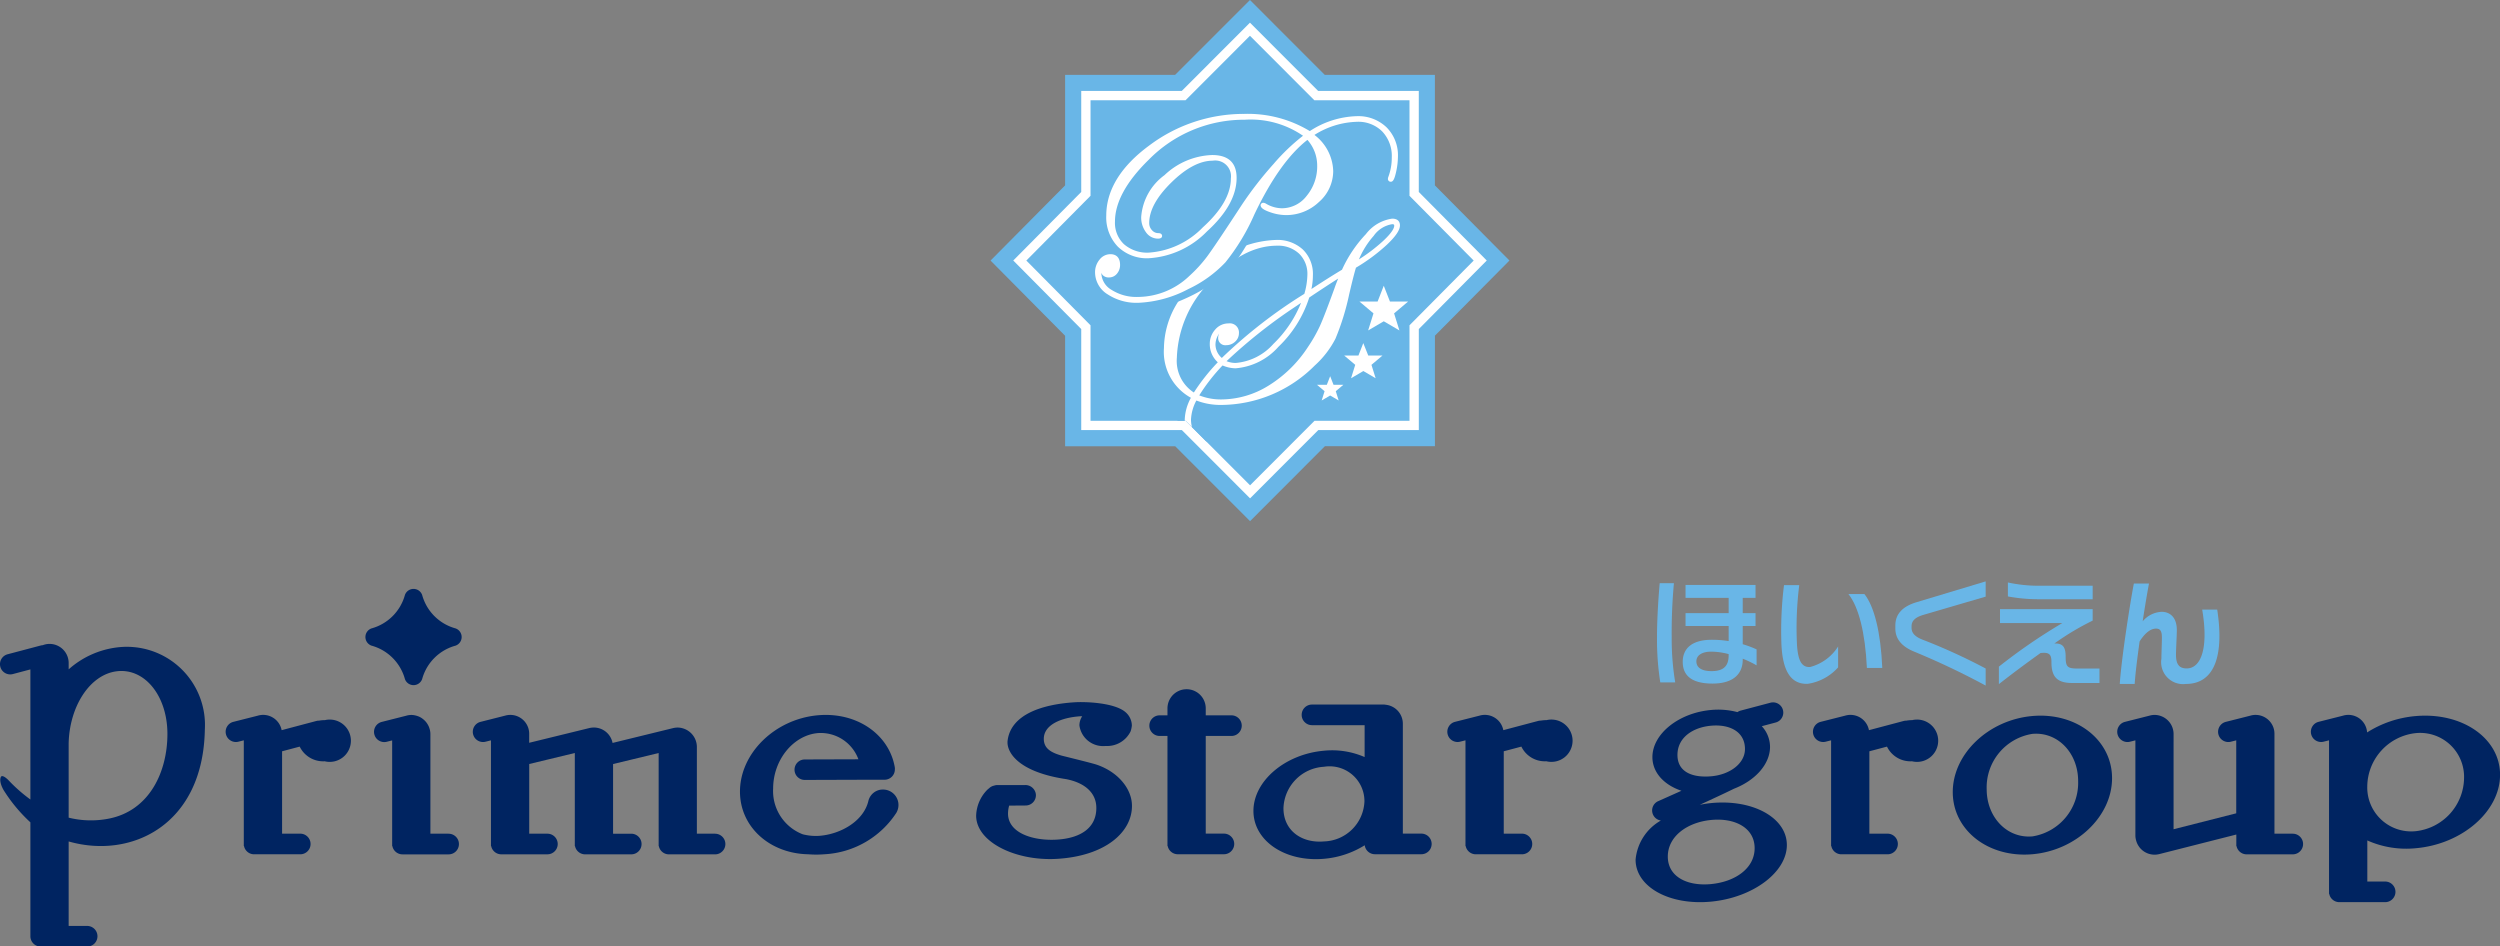 <svg xmlns="http://www.w3.org/2000/svg" xmlns:xlink="http://www.w3.org/1999/xlink" width="246" height="93.133" viewBox="0 0 246 93.133">
  <rect x="0" y="0" width="246" height="93.133" fill="#808080" stroke="none"/>
  <defs>
    <clipPath id="clip-path">
      <path id="パス_1894" data-name="パス 1894" d="M214.093,268.912l-6.339-6.347-6.339,6.347h-9.348v9.4l-6.317,6.371,6.317,6.371v9.4h9.359l6.339,6.347,6.339-6.347h9.349v-9.4l6.316-6.37-6.316-6.37v-9.4Z" transform="translate(-185.749 -262.565)" fill="none" clip-rule="evenodd"/>
    </clipPath>
  </defs>
  <g id="グループ_1509" data-name="グループ 1509" transform="translate(-88.815 -4729.2)">
    <g id="グループ_1373" data-name="グループ 1373" transform="translate(251.865 4786.41)">
      <path id="パス_1864" data-name="パス 1864" d="M538.727,275.537v-.093a10.584,10.584,0,0,1,1.364.658v-1.572a9.632,9.632,0,0,0-1.364-.508v-1.791h1.26V270.96h-1.26v-1.5h1.26v-1.271H533.1v1.271h4.241v1.5H533.1v1.271h4.241v1.479a11.074,11.074,0,0,0-1.641-.127c-2.2,0-2.878,1.051-2.878,2.173,0,1.236.739,2.138,2.935,2.138C537.792,277.894,538.727,276.946,538.727,275.537Zm-1.387-.416c0,.994-.451,1.548-1.676,1.548s-1.5-.531-1.5-.959c0-.578.52-.959,1.479-.959a6.97,6.97,0,0,1,1.7.243Z" transform="translate(-530.292 -267.84)" fill="#69b6e7"/>
      <path id="パス_1865" data-name="パス 1865" d="M530.551,277.674a26.262,26.262,0,0,1-.346-4.415,53.267,53.267,0,0,1,.219-5.35h-1.4c-.173,2-.265,3.848-.265,5.373a27.3,27.3,0,0,0,.323,4.392Z" transform="translate(-528.76 -267.735)" fill="#69b6e7"/>
      <path id="パス_1866" data-name="パス 1866" d="M560.574,269.633H559c.994,1.237,1.653,3.779,1.815,7.269h1.514C562.18,273.378,561.533,270.835,560.574,269.633Z" transform="translate(-540.163 -268.385)" fill="#69b6e7"/>
      <path id="パス_1867" data-name="パス 1867" d="M550.994,277.931a5,5,0,0,0,2.981-1.618v-2.058a4.648,4.648,0,0,1-2.762,2.023c-.8.046-1.213-.577-1.294-2.369a33.782,33.782,0,0,1,.231-5.686h-1.5a36.356,36.356,0,0,0-.254,5.813C548.5,276.371,549.157,278.012,550.994,277.931Z" transform="translate(-536.154 -267.854)" fill="#69b6e7"/>
      <path id="パス_1868" data-name="パス 1868" d="M566.409,271.964v.312c0,.971.577,1.733,1.825,2.253a75.418,75.418,0,0,1,7.061,3.351V276.2a57.686,57.686,0,0,0-6.252-2.854c-.751-.3-1.04-.681-1.04-1.144v-.151c0-.474.266-.866,1.179-1.132l6.113-1.791v-1.5l-6.83,2.058C567.137,270.092,566.409,270.831,566.409,271.964Z" transform="translate(-542.956 -267.63)" fill="#69b6e7"/>
      <path id="パス_1869" data-name="パス 1869" d="M592.528,269.45v-1.329h-5.269a14.161,14.161,0,0,1-3.074-.324v1.375a16.64,16.64,0,0,0,3.062.277Z" transform="translate(-549.659 -267.693)" fill="#69b6e7"/>
      <path id="パス_1870" data-name="パス 1870" d="M587.933,277.255c0,1.49.635,2.022,2.045,2.022h2.681v-1.422h-2.208c-.959,0-1.121-.2-1.121-1.144,0-.879-.208-1.364-1.109-1.317a25.824,25.824,0,0,1,3.767-2.254v-1.133h-9.117v1.375H589a55.858,55.858,0,0,0-6.24,4.287v1.722c1.132-.89,2.623-2.011,4.1-3.062C587.771,276.226,587.933,276.5,587.933,277.255Z" transform="translate(-549.12 -269.281)" fill="#69b6e7"/>
      <path id="パス_1871" data-name="パス 1871" d="M606,273.291c0,.543-.046,1.537-.046,2.069a2.158,2.158,0,0,0,2.415,2.485c2.635,0,3.814-2.473,3.075-7.315h-1.479c.647,3.79-.116,5.79-1.526,5.79-.705,0-1.051-.37-1.051-1.329,0-.6.081-1.9.081-2.45,0-1.26-.681-1.792-1.5-1.792a2.581,2.581,0,0,0-1.86.936c.242-1.594.485-3.016.624-3.721h-1.491c-.37,1.919-1.213,7.3-1.387,9.881h1.468c.069-1.064.266-2.612.485-4.184.52-.809,1.063-1.26,1.618-1.26C605.906,272.4,606,272.749,606,273.291Z" transform="translate(-556.32 -267.756)" fill="#69b6e7"/>
    </g>
    <g id="グループ_1380" data-name="グループ 1380" transform="translate(88.815 4787.144)">
      <g id="グループ_1379" data-name="グループ 1379" transform="translate(0 5.416)">
        <g id="グループ_1374" data-name="グループ 1374" transform="translate(160.941 5.752)">
          <path id="パス_1872" data-name="パス 1872" d="M583.316,288.873c-4.328.379-7.837,3.73-7.837,7.486s3.509,6.493,7.837,6.115,7.837-3.73,7.837-7.486S587.644,288.494,583.316,288.873Zm0,11.845c-2.484.217-4.5-1.865-4.5-4.651a5.334,5.334,0,0,1,4.5-5.438c2.484-.217,4.5,1.865,4.5,4.651A5.334,5.334,0,0,1,583.316,300.718Z" transform="translate(-544.268 -287.529)" fill="#002461"/>
          <path id="パス_1873" data-name="パス 1873" d="M563.136,289.232a3.24,3.24,0,0,0-.551.049.986.986,0,0,0-.251.029l-3.431.909a1.851,1.851,0,0,0-2.349-1.427l-2.4.607a1.007,1.007,0,0,0,.493,1.954l.531-.135v10.4h.021a1.014,1.014,0,0,0,.994.815h4.539a1.015,1.015,0,1,0,0-2.03h-1.788v-8.106l1.734-.46a2.567,2.567,0,0,0,2.46,1.443,2.082,2.082,0,1,0,0-4.044Z" transform="translate(-535.939 -287.482)" fill="#002461"/>
          <path id="パス_1874" data-name="パス 1874" d="M532.819,296.646c-.384.037-.758.1-1.126.17,1.2-.551,2.481-1.146,3.369-1.583,2.082-.808,3.544-2.406,3.544-4.121a3.011,3.011,0,0,0-.811-2.031l1.354-.359a1.007,1.007,0,0,0-.493-1.954l-2.933.777a1.008,1.008,0,0,0-.324.151,7.449,7.449,0,0,0-2.579-.212c-3.2.28-5.788,2.357-5.788,4.64,0,1.519,1.15,2.742,2.859,3.311l-2.269,1.014a1,1,0,0,0,.243,1.914,4.935,4.935,0,0,0-2.488,3.852c0,2.678,3.332,4.526,7.443,4.128s7.442-2.891,7.442-5.569S536.929,296.248,532.819,296.646Zm0-7.613c1.835-.16,3.321.6,3.321,2.294,0,1.427-1.487,2.523-3.321,2.683s-3.322-.408-3.322-2.1S530.984,289.194,532.819,289.033Zm0,15.583c-2.36.229-4.272-.721-4.272-2.708s1.912-3.375,4.272-3.6,4.272.79,4.272,2.776S535.178,304.387,532.819,304.615Z" transform="translate(-525.376 -286.736)" fill="#002461"/>
          <path id="パス_1875" data-name="パス 1875" d="M642.358,288.832a10.6,10.6,0,0,0-4.779,1.61,1.847,1.847,0,0,0-2.372-1.651l-2.4.607a1.007,1.007,0,1,0,.493,1.954l.532-.135v15.111h.02a1.015,1.015,0,0,0,.995.814h4.539a1.015,1.015,0,0,0,0-2.029H637.6V301.07a9.393,9.393,0,0,0,4.763.766c4.582-.4,8.3-3.637,8.3-7.228S646.94,288.431,642.358,288.832Zm0,11.326a4.322,4.322,0,0,1-4.763-4.407,5.336,5.336,0,0,1,4.763-5.241,4.322,4.322,0,0,1,4.762,4.407A5.336,5.336,0,0,1,642.358,300.159Z" transform="translate(-565.597 -287.482)" fill="#002461"/>
          <path id="パス_1876" data-name="パス 1876" d="M618.711,300.4h-1.788v-9.8a1.856,1.856,0,0,0-2.386-1.806l-2.4.607a1.007,1.007,0,1,0,.493,1.954l.532-.135V298.4l-6.166,1.568V290.6a1.884,1.884,0,0,0-1.883-1.883h0a1.872,1.872,0,0,0-.5.077l-2.4.607a1.007,1.007,0,1,0,.493,1.954l.532-.135v9.366a1.857,1.857,0,0,0,.082.52,1.876,1.876,0,0,0,1.8,1.364h0a1.916,1.916,0,0,0,.376-.037l.014,0,7.66-1.945v1.134h.02a1.015,1.015,0,0,0,.995.815h4.539a1.015,1.015,0,0,0,0-2.03Z" transform="translate(-554.057 -287.482)" fill="#002461"/>
        </g>
        <g id="グループ_1376" data-name="グループ 1376" transform="translate(96.053 4.461)">
          <g id="グループ_1375" data-name="グループ 1375" transform="translate(17.043)">
            <path id="パス_1877" data-name="パス 1877" d="M505.378,289.232a3.244,3.244,0,0,0-.551.049,1,1,0,0,0-.251.029l-3.43.909a1.852,1.852,0,0,0-2.349-1.427l-2.4.607a1.007,1.007,0,1,0,.493,1.954l.532-.135v10.4h.02a1.015,1.015,0,0,0,.995.815h4.539a1.015,1.015,0,0,0,0-2.03h-1.788v-8.106l1.734-.46a2.566,2.566,0,0,0,2.46,1.443,2.082,2.082,0,1,0,0-4.044Z" transform="translate(-466.315 -286.192)" fill="#002461"/>
            <path id="パス_1878" data-name="パス 1878" d="M456.646,287.233h-2.528v-.686a1.883,1.883,0,0,0-3.766,0v.686h-.768a1.014,1.014,0,1,0,0,2.029h.768v10.825h.02a1.015,1.015,0,0,0,.995.815h4.539a1.015,1.015,0,0,0,0-2.03h-1.788v-9.61h2.528a1.014,1.014,0,1,0,0-2.029Z" transform="translate(-448.569 -284.665)" fill="#002461"/>
            <path id="パス_1879" data-name="パス 1879" d="M481.5,299.785h-1.788V288.969a1.876,1.876,0,0,0-1.678-1.863,1.009,1.009,0,0,0-.2-.021h-7.063a1.014,1.014,0,1,0,0,2.029h5.18v3.138a8.006,8.006,0,0,0-4-.625c-3.833.335-6.941,2.988-6.941,5.925s3.108,5.046,6.941,4.71a9.012,9.012,0,0,0,4.01-1.333,1.011,1.011,0,0,0,1,.885H481.5a1.015,1.015,0,1,0,0-2.029Zm-9.551.768c-2.2.193-3.984-1.081-3.984-3.259a4.22,4.22,0,0,1,3.984-4.086,3.427,3.427,0,0,1,3.984,3.389A4.1,4.1,0,0,1,471.95,300.553Z" transform="translate(-454.768 -285.578)" fill="#002461"/>
          </g>
          <path id="パス_1880" data-name="パス 1880" d="M432.991,292.825l.009,0-.055-.012c-.486-.155-3.191-.817-3.311-.85h0c-1.053-.3-1.767-.708-1.767-1.653,0-1.384,1.709-2.1,3.593-2.222.064,0,.124,0,.186,0a1.648,1.648,0,0,0-.275.9,2.352,2.352,0,0,0,2.58,2.022,2.566,2.566,0,0,0,2.46-1.443,2.489,2.489,0,0,0,.121-.579,1.774,1.774,0,0,0-.648-1.324c-1.075-.907-3.861-1.025-5.01-.951-3.283.213-6.245,1.243-6.568,3.762-.136,1.065.921,3.076,5.761,3.8,1.72.332,2.969,1.263,2.969,2.839,0,1.939-1.514,2.959-3.845,3.11s-4.845-.624-4.845-2.563a3,3,0,0,1,.112-.782l1.628-.011a1.011,1.011,0,0,0,1-1.113,1.041,1.041,0,0,0-1.065-.9H423.3a1.068,1.068,0,0,0-.334.06.983.983,0,0,0-.486.261,2.1,2.1,0,0,0-.228.2,3.8,3.8,0,0,0-1.042,2.487c0,2.613,3.915,4.5,7.978,4.255,4.7-.284,7.355-2.6,7.355-5.209C436.543,295.187,435.117,293.516,432.991,292.825Z" transform="translate(-421.21 -285.428)" fill="#002461"/>
        </g>
        <g id="グループ_1378" data-name="グループ 1378">
          <g id="グループ_1377" data-name="グループ 1377">
            <path id="パス_1881" data-name="パス 1881" d="M333.429,300.4h-1.788v-9.8h0a1.875,1.875,0,0,0-.057-.437c0-.012-.008-.023-.011-.035a1.853,1.853,0,0,0-.149-.385h0a1.872,1.872,0,0,0-.441-.559c-.024-.021-.049-.041-.074-.06a1.842,1.842,0,0,0-.151-.11,1.8,1.8,0,0,0-.242-.131c-.032-.014-.066-.025-.1-.037a1.8,1.8,0,0,0-.224-.069c-.033-.008-.066-.016-.1-.022a1.85,1.85,0,0,0-.335-.034,1.888,1.888,0,0,0-.332.034h0c-.059.011-.115.027-.171.044h0l-2.4.607a1.007,1.007,0,0,0,.493,1.954l.531-.135v10.4h.021a1.015,1.015,0,0,0,.994.815h4.54a1.015,1.015,0,0,0,0-2.03Z" transform="translate(-289.289 -281.73)" fill="#002461"/>
            <path id="パス_1882" data-name="パス 1882" d="M312.4,289.232a3.245,3.245,0,0,0-.551.049.994.994,0,0,0-.251.029l-3.43.909a1.851,1.851,0,0,0-2.348-1.427l-2.4.607a1.007,1.007,0,1,0,.493,1.954l.532-.135v10.4h.02a1.015,1.015,0,0,0,.995.815H310a1.015,1.015,0,0,0,0-2.03h-1.788v-8.106l1.734-.46a2.567,2.567,0,0,0,2.46,1.443,2.082,2.082,0,1,0,0-4.044Z" transform="translate(-280.455 -281.73)" fill="#002461"/>
            <path id="パス_1883" data-name="パス 1883" d="M365.532,300.4h-1.788v-8.556a1.919,1.919,0,0,0-1.883-1.883h0a1.911,1.911,0,0,0-.376.038l-.014,0-6.024,1.476c-.011-.051-.021-.1-.035-.153a1.878,1.878,0,0,0-1.8-1.364h0a1.912,1.912,0,0,0-.376.038l-.014,0h0l-5.978,1.464V290.6a1.857,1.857,0,0,0-2.387-1.806l-2.4.607a1.007,1.007,0,0,0,.493,1.954l.532-.135v10.4h.021a1.015,1.015,0,0,0,.994.815h4.539a1.015,1.015,0,1,0,0-2.03h-1.788v-6.857l1.661-.4h0l2.824-.683h0v9.157h.02a1.015,1.015,0,0,0,.995.815h4.539a1.015,1.015,0,0,0,0-2.03h-1.788v-6.857l1.66-.4h0l2.824-.683v9.157H360a1.015,1.015,0,0,0,.995.815h4.539a1.015,1.015,0,0,0,0-2.03Z" transform="translate(-295.172 -281.73)" fill="#002461"/>
            <path id="パス_1884" data-name="パス 1884" d="M397.889,296.065l-.054,0a1.469,1.469,0,0,0-1.3,1.126c-.467,1.959-2.676,3.244-4.778,3.422a5.007,5.007,0,0,1-1.324-.071c-.094-.021-.191-.032-.282-.059-.039-.009-.076-.023-.115-.034a4.559,4.559,0,0,1-2.871-4.486c0-2.8,1.968-5.238,4.4-5.456a3.948,3.948,0,0,1,3.99,2.578l-5.281.017a1.007,1.007,0,1,0,.006,2.015l6.442-.021a.411.411,0,0,0,.049,0l.058,0,1.313,0a1.011,1.011,0,0,0,1-1,.86.86,0,0,0-.006-.222c-.554-3.233-3.734-5.465-7.575-5.12-4.231.38-7.66,3.742-7.66,7.51,0,3.473,2.914,6.078,6.683,6.167.009,0,.016,0,.025,0a9.93,9.93,0,0,0,1.594,0,9.011,9.011,0,0,0,7.077-4.066A1.519,1.519,0,0,0,397.889,296.065Z" transform="translate(-311.088 -281.731)" fill="#002461"/>
            <path id="パス_1885" data-name="パス 1885" d="M278.531,277.849a8.749,8.749,0,0,0-4.76,2.159v-.622a1.883,1.883,0,0,0-1.883-1.883,1.855,1.855,0,0,0-.667.128.963.963,0,0,0-.177.023l-3.27.866a1.007,1.007,0,0,0,.493,1.954l1.737-.461v12.8a15.386,15.386,0,0,1-2.158-1.9c-.166-.175-.639-.587-.754-.3-.2.482.27,1.264.27,1.264a15.418,15.418,0,0,0,2.642,3.184v11.208a1.014,1.014,0,0,0,1.015,1.015h4.539a1.015,1.015,0,1,0,0-2.029h-1.788v-8.314c6.12,1.763,13.234-1.577,13.4-11A7.691,7.691,0,0,0,278.531,277.849ZM277.7,294.7a9.1,9.1,0,0,1-3.931-.1V287.3c.08-3.633,2.078-6.791,4.76-7.106,2.738-.322,4.959,2.439,4.959,6.166S281.726,293.923,277.7,294.7Z" transform="translate(-267.014 -277.503)" fill="#002461"/>
          </g>
        </g>
      </g>
      <path id="パス_1886" data-name="パス 1886" d="M333.609,272.7a4.694,4.694,0,0,1-3.292-3.292.9.9,0,0,0-1.694,0,4.7,4.7,0,0,1-3.292,3.292.9.9,0,0,0,0,1.694,4.7,4.7,0,0,1,3.292,3.292.9.9,0,0,0,1.694,0,4.693,4.693,0,0,1,3.292-3.292A.9.9,0,0,0,333.609,272.7Z" transform="translate(-288.778 -268.808)" fill="#002461"/>
    </g>
    <g id="グループ_1385" data-name="グループ 1385" transform="translate(186.285 4729.2)">
      <g id="グループ_1384" data-name="グループ 1384">
        <path id="パス_1887" data-name="パス 1887" d="M231.158,282.55l-7.337-7.394V264.281H212.986l-7.364-7.367-7.364,7.367H187.436v10.874l-7.338,7.4,7.338,7.4v10.874H198.27l7.364,7.367L213,300.819h10.824V289.944Z" transform="translate(-180.098 -256.914)" fill="#69b6e7" fill-rule="evenodd"/>
        <path id="パス_1888" data-name="パス 1888" d="M230.277,283.9l-6.688-6.744v-9.94h-9.9l-6.713-6.719-6.713,6.719h-9.889v9.94l-6.689,6.744,6.689,6.745v9.94h9.9l6.713,6.719,6.713-6.719h9.891v-9.94Z" transform="translate(-181.45 -258.266)" fill="#fff" fill-rule="evenodd"/>
        <path id="パス_1889" data-name="パス 1889" d="M214.093,268.912l-6.339-6.347-6.339,6.347h-9.348v9.4l-6.317,6.371,6.317,6.371v9.4h9.359l6.339,6.347,6.339-6.347h9.349v-9.4l6.316-6.37-6.316-6.37v-9.4Z" transform="translate(-182.229 -259.045)" fill="#69b6e7" fill-rule="evenodd"/>
        <g id="グループ_1383" data-name="グループ 1383" transform="translate(3.52 3.52)">
          <g id="グループ_1382" data-name="グループ 1382" clip-path="url(#clip-path)">
            <g id="グループ_1381" data-name="グループ 1381" transform="translate(6.049 6.973)">
              <path id="パス_1890" data-name="パス 1890" d="M230.823,290.858a1.319,1.319,0,0,0-.6-.551,1.923,1.923,0,0,0-1.05-.114,3.637,3.637,0,0,0-1.593.694,8.821,8.821,0,0,0-1.468,1.354,12.944,12.944,0,0,0-1.364,1.84,14.628,14.628,0,0,0-.721,1.328c-.508.307-1.035.635-1.6.994a4.679,4.679,0,0,0-.28-1.586,3.853,3.853,0,0,0-.931-1.41,3.937,3.937,0,0,0-1.378-.851,5.174,5.174,0,0,0-1.758-.287,9.219,9.219,0,0,0-3.174.578,13.1,13.1,0,0,0-3.268,1.8,14.376,14.376,0,0,0-3.875,4.166,10.389,10.389,0,0,0-1.044,2.32,8.627,8.627,0,0,0-.378,2.5,6.768,6.768,0,0,0,.752,3.276,5.546,5.546,0,0,0,1.68,1.871l.02.014a5.452,5.452,0,0,0-.352,1.221,4.106,4.106,0,0,0-.03,1.1,4.63,4.63,0,0,0,.213.95,5.28,5.28,0,0,0,.382.889,1.989,1.989,0,0,0,.572.694,1.2,1.2,0,0,0,.68.226h.04a1.044,1.044,0,0,0,.577-.2,1.01,1.01,0,0,0,.366-.99,1.131,1.131,0,0,0-.178-.429,1.33,1.33,0,0,0-.106-.128,2.916,2.916,0,0,1-.386-.682,2.257,2.257,0,0,1-.141-.786,2.456,2.456,0,0,1,.111-.69c.028-.1.06-.2.1-.291a7.7,7.7,0,0,0,2.057.265h.018a13.142,13.142,0,0,0,7.412-2.266,17.4,17.4,0,0,0,2.253-1.8,9.667,9.667,0,0,0,2.2-2.864,13.184,13.184,0,0,0,.669-1.789c.242-.775.473-1.639.729-2.718l.117-.5c.14-.6.285-1.221.46-1.82a18.333,18.333,0,0,0,2.739-2.032,8.9,8.9,0,0,0,1.1-1.164,2.829,2.829,0,0,0,.571-1.154,1.539,1.539,0,0,0,.026-.283A1.37,1.37,0,0,0,230.823,290.858ZM209.041,304.57a8.764,8.764,0,0,1,.708-3.4,12.885,12.885,0,0,1,2.332-3.552,14.13,14.13,0,0,1,1.438-1.408,9.915,9.915,0,0,1,1.572-1.1,7.07,7.07,0,0,1,1.55-.637,6.161,6.161,0,0,1,1.549-.208h.037a2.734,2.734,0,0,1,.919.148,2.024,2.024,0,0,1,.716.44,1.839,1.839,0,0,1,.43.634,2.454,2.454,0,0,1,.162.926,5.733,5.733,0,0,1-.206,1.421c-1.774,1.164-3.225,2.19-4.559,3.225q-.319.247-.634.5a1.5,1.5,0,0,0-1-.989,2.321,2.321,0,0,0-1.129-.046,2.393,2.393,0,0,0-.97.436,2.812,2.812,0,0,0-1.06,1.746,3.175,3.175,0,0,0,.019,1.175A3.089,3.089,0,0,0,211.4,305c-.335.372-.639.732-.926,1.094-.233.294-.444.575-.638.853a2.552,2.552,0,0,1-.4-.556,3.114,3.114,0,0,1-.287-.795A4.793,4.793,0,0,1,209.041,304.57Zm5.94-.342a41.709,41.709,0,0,1,3.341-2.636,10.742,10.742,0,0,1-1,1.109A6.016,6.016,0,0,1,214.981,304.228Zm-3.319,3.638c.139-.2.283-.392.43-.583.292-.378.606-.754.938-1.12a3.73,3.73,0,0,0,1.061.165h.007a5.4,5.4,0,0,0,2.35-.584,9.551,9.551,0,0,0,2.373-1.737,12.392,12.392,0,0,0,2.972-4.453c.057-.148.111-.3.161-.448q.411-.275.823-.548-.215.578-.437,1.152c-.2.507-.374.964-.576,1.415a13.488,13.488,0,0,1-1.136,2,13.008,13.008,0,0,1-1.639,2.007,11,11,0,0,1-2.008,1.573,8.893,8.893,0,0,1-2.064.931,7.808,7.808,0,0,1-2.208.326A5.818,5.818,0,0,1,211.662,307.867Z" transform="translate(-199.563 -279.864)" fill="#69b6e7"/>
              <path id="パス_1891" data-name="パス 1891" d="M229.944,291.316a3.938,3.938,0,0,0-2.578,1.517,12.708,12.708,0,0,0-2.357,3.508c-.886.532-1.9,1.172-3.008,1.9a6.637,6.637,0,0,0,.145-1.346,3.363,3.363,0,0,0-.99-2.543,3.689,3.689,0,0,0-2.644-.94,10.181,10.181,0,0,0-6.02,2.24,13.789,13.789,0,0,0-3.685,3.957,8.63,8.63,0,0,0-1.319,4.448,5.151,5.151,0,0,0,2.654,4.885,4.779,4.779,0,0,0-.608,2.166,3.989,3.989,0,0,0,.361,1.569c.265.614.518.9.795.9a.259.259,0,0,0,.289-.263.4.4,0,0,0-.113-.282,3.059,3.059,0,0,1-.716-1.95,4.4,4.4,0,0,1,.528-1.871,6.609,6.609,0,0,0,2.468.436,13.086,13.086,0,0,0,9.177-3.874,9.274,9.274,0,0,0,2.045-2.651,24.428,24.428,0,0,0,1.348-4.363c.289-1.242.513-2.122.666-2.619a17.912,17.912,0,0,0,3.029-2.245c.876-.824,1.3-1.451,1.3-1.917C230.712,291.734,230.612,291.316,229.944,291.316Zm-3.267,4.007a8.316,8.316,0,0,1,1.449-2.314,2.755,2.755,0,0,1,1.821-1.148c.2,0,.2.081.2.152,0,.217-.186.65-1.073,1.481A16.8,16.8,0,0,1,226.677,295.323ZM208.759,305a11.135,11.135,0,0,1,3.224-7.435c2.134-2.38,4.367-3.588,6.638-3.588a3.008,3.008,0,0,1,2.168.787,2.765,2.765,0,0,1,.814,2.079,7.175,7.175,0,0,1-.3,1.872,48.53,48.53,0,0,0-8.119,6.307,1.761,1.761,0,0,1-.625-1.314,1.908,1.908,0,0,1,.217-.852,1.625,1.625,0,0,1,.144-.242.908.908,0,0,0-.094.386.7.7,0,0,0,.794.766,1.243,1.243,0,0,0,.873-.346,1.11,1.11,0,0,0,.375-.834.9.9,0,0,0-1.028-.961,1.694,1.694,0,0,0-1.31.607,2.1,2.1,0,0,0-.531,1.439,2.392,2.392,0,0,0,.788,1.778,19.587,19.587,0,0,0-2.355,2.975A3.7,3.7,0,0,1,208.759,305Zm11.78-5.1.439-.3a11.62,11.62,0,0,1-2.728,4.051,5.569,5.569,0,0,1-3.7,1.864,2.336,2.336,0,0,1-.9-.175A50.654,50.654,0,0,1,220.54,299.9Zm-7.281,5.862a3.378,3.378,0,0,0,1.271.281,6.309,6.309,0,0,0,4.228-2.121,11.53,11.53,0,0,0,3.027-4.843c1.017-.684,1.973-1.31,2.847-1.867-.135.33-.257.65-.361.954-.653,1.8-1.132,3.038-1.423,3.687a14.623,14.623,0,0,1-1.194,2.1,12.375,12.375,0,0,1-3.869,3.792,8.884,8.884,0,0,1-4.641,1.361,5.773,5.773,0,0,1-2.181-.4A18.61,18.61,0,0,1,213.258,305.759Z" transform="translate(-199.995 -280.294)" fill="#fff"/>
              <path id="パス_1892" data-name="パス 1892" d="M226.376,276.8a4.4,4.4,0,0,0-1.016-1.568,4.351,4.351,0,0,0-1.5-.97,5.389,5.389,0,0,0-1.924-.333,8.24,8.24,0,0,0-2.482.4,11.032,11.032,0,0,0-2.139.953q-.259-.151-.527-.287a12.734,12.734,0,0,0-5.425-1.278,16.059,16.059,0,0,0-9.7,2.829,13.778,13.778,0,0,0-3.548,3.311,8.611,8.611,0,0,0-1.066,1.955,7.376,7.376,0,0,0-.466,2.088,6.1,6.1,0,0,0,.215,2.219,4.7,4.7,0,0,0,.2.54l-.609-.428.88.945q.109.179.234.346a1.957,1.957,0,0,0-.484.1,2.358,2.358,0,0,0-1.31,1.255,2.937,2.937,0,0,0-.032,2.292,3.409,3.409,0,0,0,.984,1.333,4.884,4.884,0,0,0,1.449.842,6.251,6.251,0,0,0,1.815.371c.156.01.314.014.474.014a9.046,9.046,0,0,0,1.811-.191,13.541,13.541,0,0,0,2.743-.9,16.779,16.779,0,0,0,2.343-1.255,11.437,11.437,0,0,0,1.858-1.47,10.911,10.911,0,0,0,1.417-1.768,25.8,25.8,0,0,0,1.529-2.7c.139-.277.273-.555.408-.834l.045-.091c.059.031.115.057.161.078a5.713,5.713,0,0,0,.861.3,5.55,5.55,0,0,0,.924.176,5.326,5.326,0,0,0,3.35-.8,5.762,5.762,0,0,0,1.5-1.366,4.72,4.72,0,0,0,.866-1.841,4.784,4.784,0,0,0-.021-2.13,5.31,5.31,0,0,0-1.17-2.205l-.062-.071a8.48,8.48,0,0,1,1.013-.41,6.478,6.478,0,0,1,1.987-.332,3.152,3.152,0,0,1,1.111.183,2.417,2.417,0,0,1,1.382,1.392,3.443,3.443,0,0,1,.2,1.213,4.854,4.854,0,0,1-.3,1.672,1.107,1.107,0,0,0,.065.967,1.027,1.027,0,0,0,1.033.453.989.989,0,0,0,.49-.254,1.533,1.533,0,0,0,.371-.621,5.872,5.872,0,0,0,.207-.791,7.427,7.427,0,0,0,.165-1.507A5.206,5.206,0,0,0,226.376,276.8Zm-15.613,3.235a2.793,2.793,0,0,0-.639-1.379,2.576,2.576,0,0,0-1.163-.729,4.352,4.352,0,0,0-1.263-.177,6.616,6.616,0,0,0-2.6.529,9.527,9.527,0,0,0-2.558,1.628,10.087,10.087,0,0,0-1,.993,6.255,6.255,0,0,0-1.355,2.381,4.92,4.92,0,0,0-.179,1.278,3.167,3.167,0,0,0,.608,1.932,2.364,2.364,0,0,0,.742.66,2.025,2.025,0,0,0,.463.185,4.1,4.1,0,0,1-1.23-.078,2.419,2.419,0,0,1-.9-.4,1.992,1.992,0,0,1-.561-.63,2.288,2.288,0,0,1-.263-.918,4.642,4.642,0,0,1,.36-2.1,9.833,9.833,0,0,1,1.946-2.948,16.7,16.7,0,0,1,1.582-1.543,12.227,12.227,0,0,1,8.2-3.009q.361,0,.727.018a11.754,11.754,0,0,1,1.673.193,7.337,7.337,0,0,1,2.077.707c-.335.29-.685.625-1.1,1.042-.551.558-1.114,1.177-1.722,1.89s-1.157,1.406-1.669,2.1q-.142.194-.282.392a5.6,5.6,0,0,0,.153-.947A4.207,4.207,0,0,0,210.763,280.036Zm-7.371,5.976a.964.964,0,0,0-.364-.41,1.209,1.209,0,0,0-.6-.168l-.065,0a.294.294,0,0,1-.15-.254,2.23,2.23,0,0,1,.047-.509,3.527,3.527,0,0,1,.272-.816,7.128,7.128,0,0,1,1.389-1.913,11.848,11.848,0,0,1,.946-.886,6.009,6.009,0,0,1,1.885-1.135,3.1,3.1,0,0,1,1-.177,2.37,2.37,0,0,1,.426.038.838.838,0,0,1,.437.209.821.821,0,0,1,.182.455,2.663,2.663,0,0,1,0,.719,3.874,3.874,0,0,1-.273,1.01,7.245,7.245,0,0,1-1.587,2.263,12.092,12.092,0,0,1-2.486,2,7.545,7.545,0,0,1-1.151.56.9.9,0,0,0,.172-.424A1.022,1.022,0,0,0,203.392,286.013Zm-4.085,3.723a2.3,2.3,0,0,0,.026-.786,5.274,5.274,0,0,0,1.837.388,7.385,7.385,0,0,0,2.956-.522,11.115,11.115,0,0,0,3.153-1.959q.208-.178.4-.354-.2.29-.394.578c-.287.419-.585.853-.9,1.254-.242.3-.513.61-.808.911a10.394,10.394,0,0,1-1.31,1.161,6.7,6.7,0,0,1-2.314,1.114,6.232,6.232,0,0,1-2.024.173,4.071,4.071,0,0,1-1.167-.255,2.918,2.918,0,0,1-.6-.317,1.652,1.652,0,0,0,.362-.19A1.961,1.961,0,0,0,199.308,289.736ZM217.294,280a3.793,3.793,0,0,1-.374,1.31,3.626,3.626,0,0,1-.76,1.026,2.4,2.4,0,0,1-.931.559,2.261,2.261,0,0,1-1.459-.06,3.033,3.033,0,0,1-.289-.135c.278-.505.554-.973.838-1.421a15.446,15.446,0,0,1,2.621-3.251,2.976,2.976,0,0,1,.293.738A3.627,3.627,0,0,1,217.294,280Z" transform="translate(-195.459 -273.706)" fill="#69b6e7"/>
              <path id="パス_1893" data-name="パス 1893" d="M225.294,276.173a4.008,4.008,0,0,0-2.928-1.1,8.87,8.87,0,0,0-4.625,1.468,11.759,11.759,0,0,0-6.459-1.691,15.47,15.47,0,0,0-9.328,3.1c-2.814,2.067-4.242,4.392-4.242,6.913a4.15,4.15,0,0,0,1.138,3.048,4.089,4.089,0,0,0,3.02,1.143,8.706,8.706,0,0,0,5.753-2.642c1.934-1.757,2.915-3.529,2.915-5.267,0-1.492-.809-2.248-2.406-2.248a7.149,7.149,0,0,0-4.693,1.983,5.6,5.6,0,0,0-2.289,4.114,2.417,2.417,0,0,0,.464,1.495,1.442,1.442,0,0,0,1.185.635c.354,0,.407-.166.407-.265,0-.065-.027-.278-.381-.278a.808.808,0,0,1-.615-.29,1,1,0,0,1-.271-.706c0-1.228.733-2.57,2.181-3.99s2.815-2.141,4.065-2.141a1.553,1.553,0,0,1,1.788,1.745c0,1.539-.926,3.156-2.751,4.807A8.169,8.169,0,0,1,201.9,288.5a3.479,3.479,0,0,1-2.441-.825,2.881,2.881,0,0,1-.89-2.22c0-1.882,1.109-3.924,3.3-6.072a13.149,13.149,0,0,1,9.483-3.96A9.076,9.076,0,0,1,217.072,277a20.039,20.039,0,0,0-2.9,2.779,35.769,35.769,0,0,0-3.125,4.025c-1.75,2.681-2.9,4.393-3.419,5.089a13.354,13.354,0,0,1-1.718,1.882,7.389,7.389,0,0,1-5.082,2.086,4.551,4.551,0,0,1-2.6-.7,1.968,1.968,0,0,1-1-1.675.669.669,0,0,0,.145.237.81.81,0,0,0,.611.22.991.991,0,0,0,.781-.371,1.3,1.3,0,0,0,.306-.865c0-.679-.339-1.053-.956-1.053a1.35,1.35,0,0,0-1.07.544,1.93,1.93,0,0,0-.435,1.257,2.55,2.55,0,0,0,1.232,2.147,5.166,5.166,0,0,0,3.006.836,11.513,11.513,0,0,0,4.946-1.356,12.09,12.09,0,0,0,3.642-2.624,20.729,20.729,0,0,0,2.849-4.713c1.645-3.458,3.4-5.926,5.221-7.338a3.8,3.8,0,0,1,.961,2.528,4.531,4.531,0,0,1-1.028,2.971,3.08,3.08,0,0,1-2.433,1.23,3.138,3.138,0,0,1-1.558-.441.635.635,0,0,0-.285-.1.26.26,0,0,0-.255.188l-.009.05c0,.251.283.462.917.683a4.817,4.817,0,0,0,1.569.291,4.659,4.659,0,0,0,3.258-1.29,4.044,4.044,0,0,0,1.4-3.046,4.619,4.619,0,0,0-1.846-3.552,8.215,8.215,0,0,1,4.2-1.292,3.314,3.314,0,0,1,2.475.957,3.506,3.506,0,0,1,.935,2.548,5.365,5.365,0,0,1-.345,1.934.542.542,0,0,0-.034.168.272.272,0,0,0,.29.291c.216,0,.354-.254.508-.938a7.055,7.055,0,0,0,.187-1.533A3.888,3.888,0,0,0,225.294,276.173Z" transform="translate(-195.895 -274.135)" fill="#fff"/>
            </g>
          </g>
        </g>
      </g>
      <path id="パス_1895" data-name="パス 1895" d="M240.765,301.846l-.607,1.556h-1.784l1.378,1.163-.524,1.678,1.538-.9,1.538.9-.524-1.678,1.378-1.163h-1.784Z" transform="translate(-202.072 -273.729)" fill="#fff" fill-rule="evenodd"/>
      <path id="パス_1896" data-name="パス 1896" d="M237.838,310.87l-.478,1.225h-1.4l1.085.915-.412,1.32,1.21-.71,1.21.71-.412-1.32,1.085-.915h-1.4Z" transform="translate(-201.16 -277.11)" fill="#fff" fill-rule="evenodd"/>
      <path id="パス_1897" data-name="パス 1897" d="M232.959,316.082l-.33.845h-.97l.749.632-.285.912.836-.49.836.49-.285-.912.749-.632h-.97Z" transform="translate(-199.54 -279.064)" fill="#fff" fill-rule="evenodd"/>
    </g>
  </g>
</svg>
